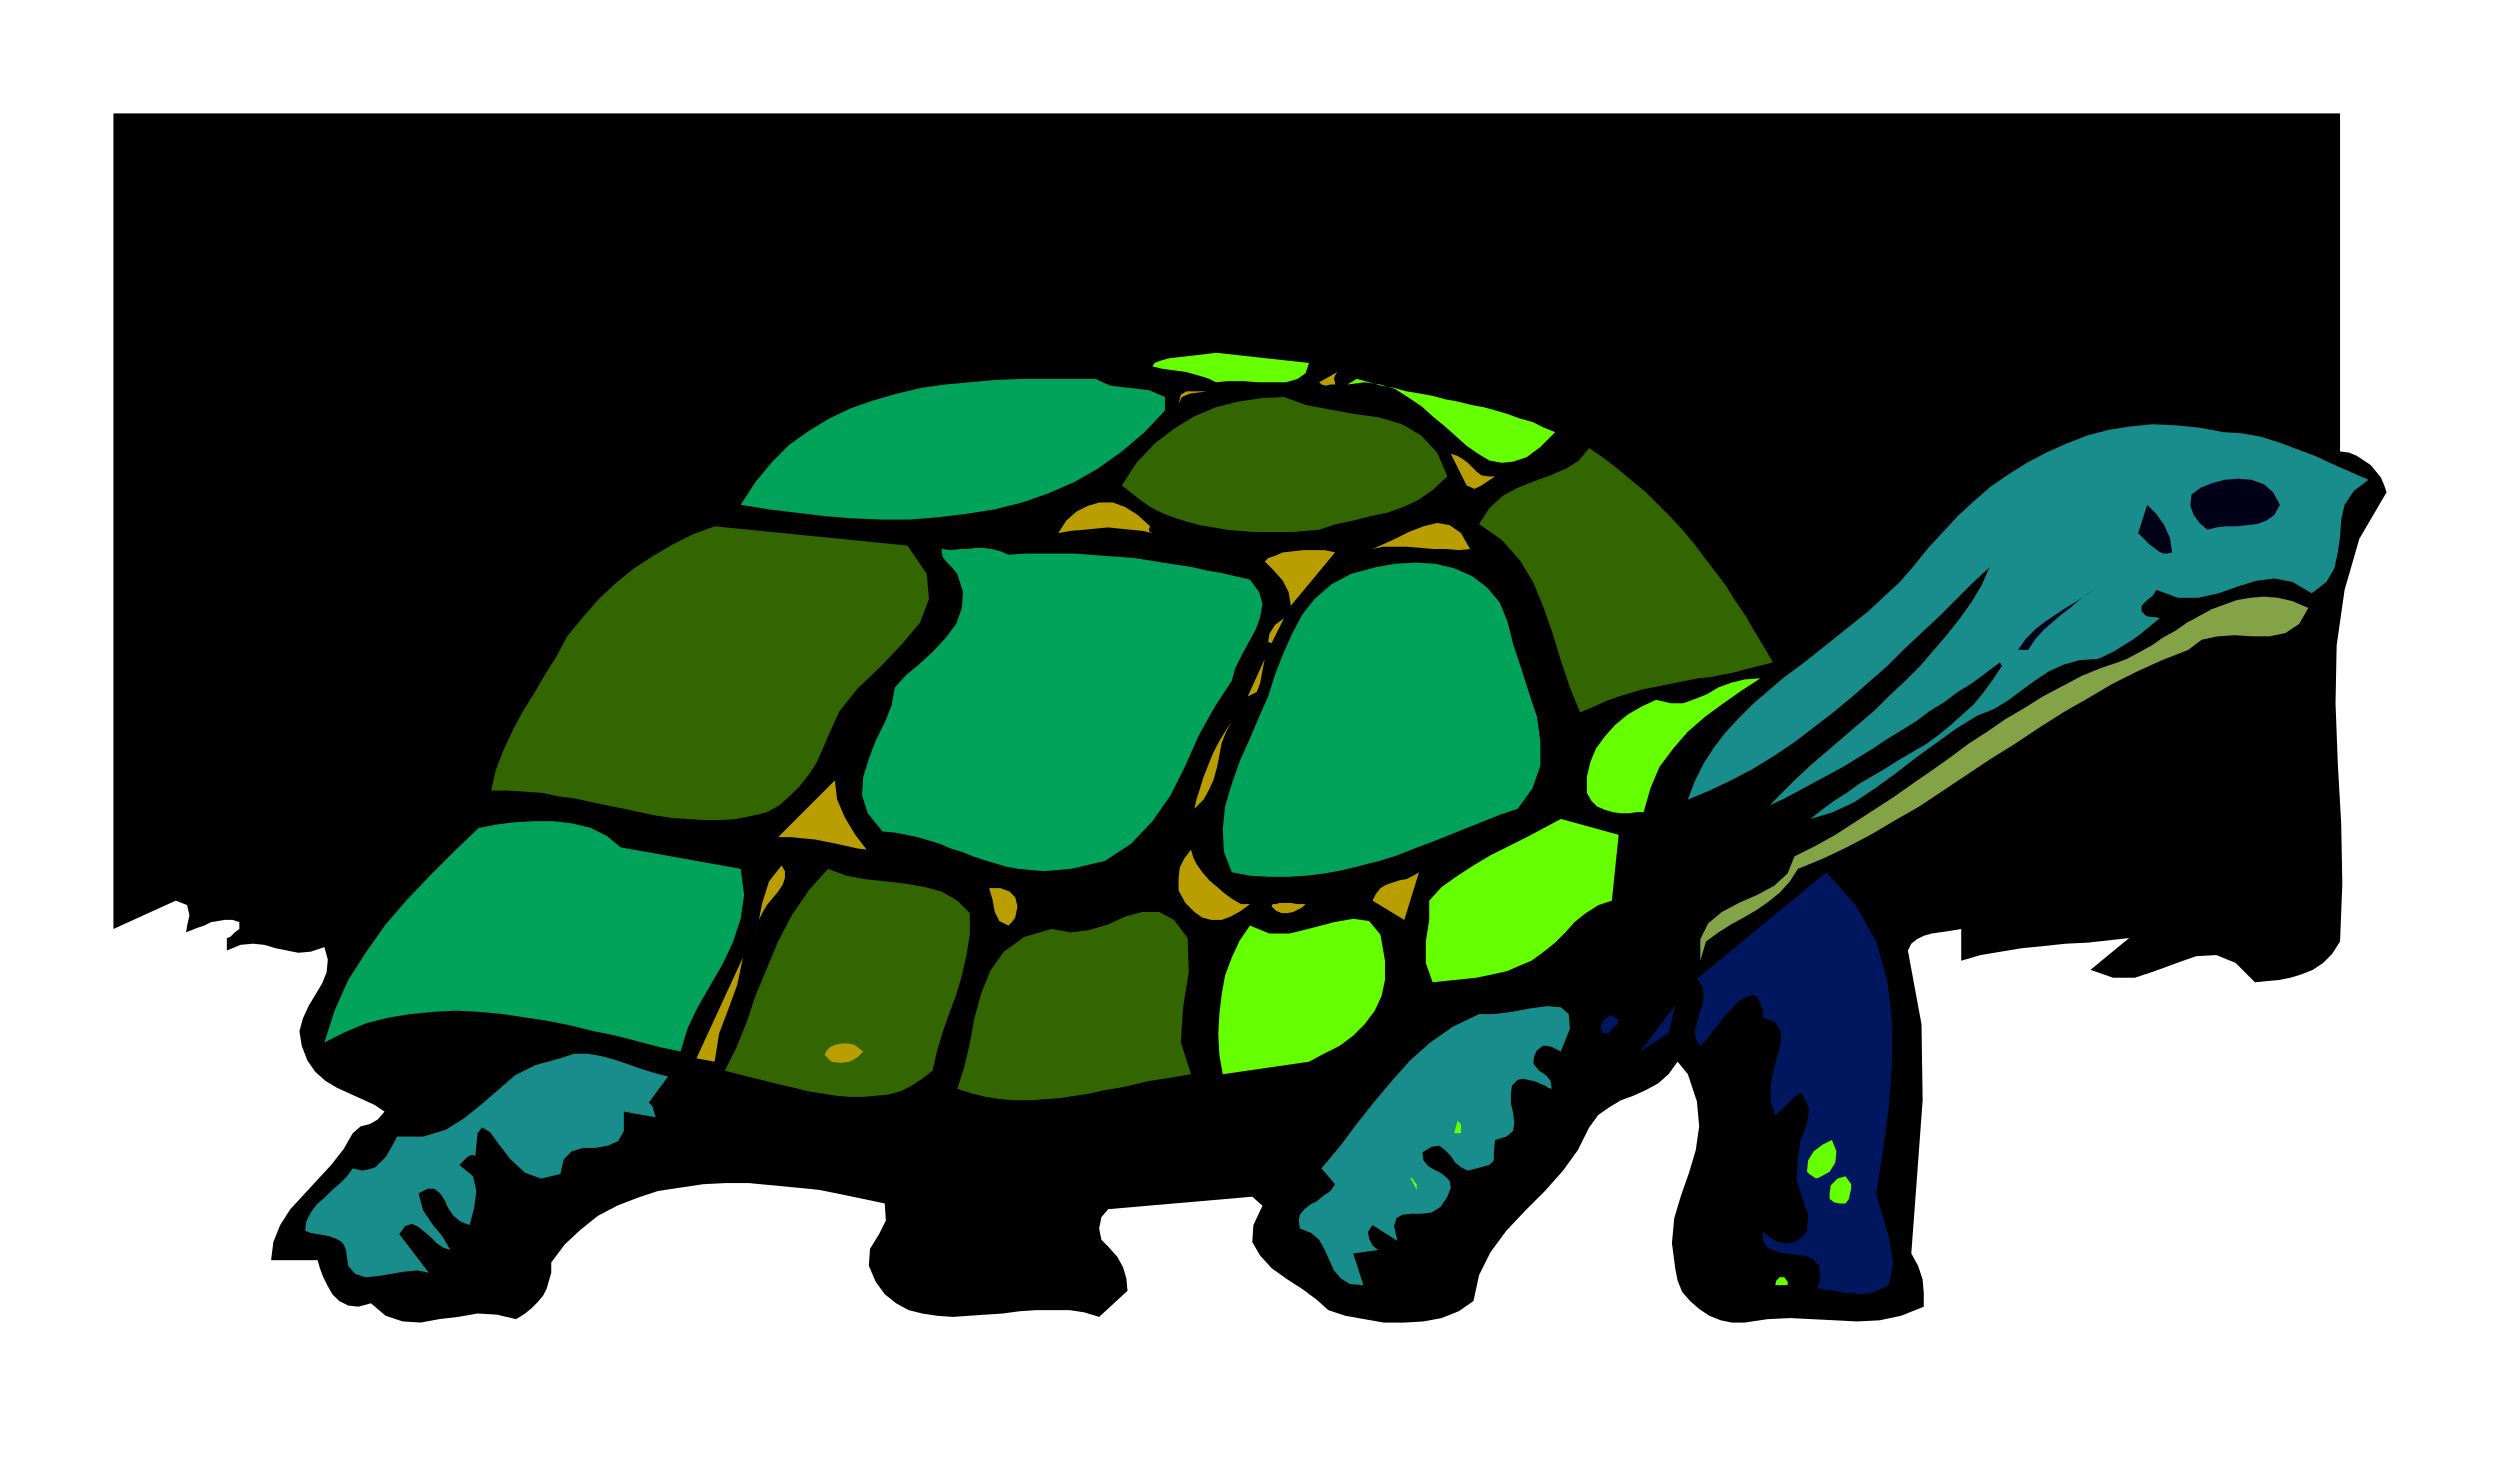<svg xmlns="http://www.w3.org/2000/svg" width="2.204in" height="1.299in" fill-rule="evenodd" stroke-linecap="round" preserveAspectRatio="none" viewBox="0 0 2204 1299"><style>.pen1{stroke:none}.brush3{fill:#6f0}.brush4{fill:#ba9e00}.brush5{fill:#00a359}.brush6{fill:#360}.brush7{fill:#198c8c}.brush8{fill:#000019}.brush10{fill:#00165e}</style><path d="m2063 398 8 1 7 3 6 4 6 4 5 6 4 5 3 7 2 6-24 41-13 45-7 49-1 51 2 53 3 53 1 53-2 51-7 11-8 8-9 6-10 4-10 3-10 2-11 1-10 1-17-17-17-7-18 1-17 6-19 7-18 6h-19l-20-7 34-28-18 2-18 2-20 1-19 2-20 2-18 3-18 3-17 5v-28l-6 1-6 1-7 1-7 1-7 2-6 3-5 4-3 6 12 65 1 67-5 68-5 67 6 11 4 12 1 12v12l-20 8-19 4-20 1-19-1-20-1-20-1-20 1-20 3h-11l-10-2-10-4-9-6-8-7-7-8-4-10-2-10-3-23 2-22 6-20 7-20 6-20 3-21-2-22-8-24-9-11-8 11-9 8-11 6-11 5-11 4-10 6-10 7-8 11-10 20-13 18-16 18-17 17-17 18-14 19-10 20-5 23-13 9-15 6-16 3-17 1h-18l-17-3-17-3-15-5-10-9-12-9-14-9-14-10-10-11-7-12 1-15 8-17-9-8-127 11-6 7-2 10 2 10 6 6 8 9 5 9 3 10 1 11-25 23-13-4-13-2h-29l-15 1-15 2-15 1-15 1-14 1-14-1-13-2-12-3-11-6-10-8-8-11-6-14 1-15 8-13 6-12-1-15-19-4-19-4-20-4-20-2-21-2-21-2h-20l-20 1-20 3-20 3-18 6-18 7-17 9-15 12-14 13-12 16v9l-2 7-2 7-3 6-5 6-5 5-6 5-8 5-17-4-17-1-17 3-17 2-16 3-16-1-15-5-13-11-11 3-9-1-8-4-6-6-4-7-4-8-3-8-2-7h-41l2-16 6-15 9-14 12-13 12-13 12-13 11-14 8-14 7-6 8-2 7-4 6-7-9-6-11-5-11-5-11-5-10-6-9-8-7-10-5-13-2-13 3-11 5-11 6-10 6-10 4-10 1-11-3-11-12 4-11 1-10-2-10-2-10-3-10-1-11 1-12 5v-11l3-1 2-2 2-2 4-3v-6l-6-2h-7l-6 1-6 1-6 3-6 2-5 2-5 2 1-6 2-9-2-9-10-4-55 25V100h1963v298z" class="pen1" style="fill:#000"/><path d="m1154 320-3 9-7 5-10 3h-25l-13-1h-13l-11 1-6-3-6-2-7-2-7-2-7-1-8-1-7-1-8-2 2-3 5-2 7-2 8-1 9-1 9-1 8-1 8-1 82 9z" class="pen1 brush3"/><path d="M1177 339h-4l-4 1-4-1-2-2 16-9-2 3-1 3 1 3v2z" class="pen1 brush4"/><path d="M1027 350v12l-18 19-20 17-21 15-21 12-23 10-23 8-24 6-25 4-25 3-25 2h-25l-25-1-25-2-25-3-25-3-24-4 13-20 15-18 15-15 17-12 18-11 19-9 20-7 21-6 21-5 21-3 22-2 22-2 23-1h66l6 3 7 3 8 1 9 1 8 1 9 1 7 3 7 3z" class="pen1 brush5"/><path d="m1371 381-13 13-12 9-12 4-10 1-11-2-10-6-10-7-9-8-10-9-11-9-10-9-12-8-11-7-13-4-14-2-15 2 8-5 11 3 11 3 11 2 11 3 12 2 11 2 11 3 11 2 12 3 11 2 11 3 10 3 11 4 11 3 10 5 10 4z" class="pen1 brush3"/><path d="m1064 345-7 1-8 1-7 3-3 6 2-8 5-3h18z" class="pen1 brush4"/><path d="m1276 420-13 12-13 9-13 6-14 5-15 3-15 4-15 3-15 5-12 1-11 1h-36l-11-1-12-1-11-2-12-2-11-3-10-3-11-4-10-5-9-6-9-7-9-7 13-20 16-17 17-13 18-11 19-8 20-5 20-3 20-1 19 7 21 4 22 4 22 3 20 6 17 10 14 15 9 21z" class="pen1 brush6"/><path d="m2088 423-13 10-8 12-3 13-1 15-2 14-3 14-7 12-13 10-17-10-16-3-16 2-16 5-17 6-18 4h-18l-19-7-3 5-5 4-5 5v5l4 4 4 1h4l4 1-5 4-6 5-6 5-7 5-8 5-8 5-8 4-7 3-16 1-14 4-13 6-12 8-11 8-12 9-13 8-15 6-18 11-18 13-18 13-18 14-18 13-18 12-19 9-20 6 10-8 11-8 11-7 11-8 12-7 12-7 11-7 12-7 12-7 11-8 11-9 10-9 10-9 9-11 8-11 8-12-2-3-12 9-12 9-13 8-12 9-13 8-12 9-13 8-13 8-12 8-13 8-13 8-13 7-13 7-13 7-13 7-13 6 12-12 12-12 13-12 14-12 14-12 14-12 14-12 13-13 14-13 13-13 12-14 12-14 11-14 10-14 9-15 7-16-15 14-14 14-15 15-15 14-16 15-15 15-16 14-16 14-17 14-17 13-17 13-18 12-18 11-19 10-19 9-19 8 6-16 8-16 9-14 10-13 12-13 12-12 14-12 14-12 15-11 14-11 15-12 15-12 15-12 14-13 14-13 13-15 12-15 13-14 13-14 14-13 15-13 16-11 16-10 17-9 18-8 18-7 19-5 19-3 20-2 20 1 21 2 21 4 16 1 17 3 16 5 16 6 16 6 15 7 16 7 16 7z" class="pen1 brush7"/><path d="m1563 584-12 3-12 3-11 3-11 2-10 2-10 1-10 2-10 2-10 2-10 2-10 2-10 3-10 3-11 4-11 5-12 5-9-22-8-24-7-23-8-23-9-22-12-20-16-18-20-14 9-14 12-11 13-7 15-6 14-5 14-6 11-7 9-11 13 9 13 10 12 10 12 10 11 11 11 11 11 12 10 12 9 12 10 13 9 12 8 13 9 13 8 14 8 13 8 14z" class="pen1 brush6"/><path d="m1318 420-6 4-6 4-6 3-7-3-14-28 6 2 5 3 4 3 4 4 4 4 4 3 6 1h6z" class="pen1 brush4"/><path d="m2010 445-5 9-7 5-8 3-9 1-9 1h-10l-8 1-8 2-7-6-5-7-3-8 1-10 8-6 10-4 11-3 12-1 12 1 11 4 8 7 6 11z" class="pen1 brush8"/><path d="m1016 470-9-2-10-1-10-1-10-1-11 1-10 1-12 1-11 2 7-11 9-8 10-5 10-3h12l11 4 11 7 11 10-1 2v2l1 1 2 1z" class="pen1 brush4"/><path d="m1915 487-4 1h-4l-4-2-4-3-4-3-3-3-4-4-3-3 8-25 8 8 7 10 5 11 2 13z" class="pen1 brush8"/><path d="m1296 484-10 1-11-1h-11l-12-1-12-1h-21l-9 2 9-4 11-5 12-6 13-5 12-3 11 2 10 7 8 14z" class="pen1 brush4"/><path d="m800 481 17 25 2 22-8 21-16 19-19 20-20 19-16 20-10 22-5 12-5 11-7 11-8 10-9 9-9 8-11 6-12 3-15 3-14 1h-14l-15-1-14-1-14-2-14-3-14-3-15-3-14-3-14-3-15-2-14-3-15-1-15-1h-15l4-18 7-18 8-17 9-17 10-16 10-17 10-16 9-17 14-17 14-16 15-14 16-13 17-11 17-10 18-9 19-7 170 17z" class="pen1 brush6"/><path d="m1102 511 8 11 3 10-2 12-4 11-6 11-6 11-6 12-3 11-15 23-14 25-12 27-13 26-16 23-19 20-23 15-30 7-12 1-12 1-11-1-11-1-11-2-10-3-10-3-9-3-10-4-10-3-9-4-10-3-10-3-10-2-10-2-11-1-13-16-5-16 1-16 5-16 6-16 8-16 6-15 3-16 10-11 12-10 12-11 11-12 9-12 5-14 1-14-5-16-4-5-5-5-4-5-1-7 8 1 8-1h7l7-1h7l7 1 8 2 7 3 15-1h42l14 1 13 1 14 1 13 1 13 2 12 2 13 2 13 2 13 3 12 2 13 3 13 3z" class="pen1 brush5"/><path d="m1177 487-39 47-2-12-5-10-8-9-8-8 3-3 6-2 7-3 9-1 9-1h19l9 2z" class="pen1 brush4"/><path d="m1329 548 5 20 7 21 7 22 7 21 3 22v21l-7 20-13 18-15 5-15 6-15 6-15 6-15 6-16 6-15 6-16 5-16 4-16 4-16 3-16 2-17 1h-16l-17-1-16-3-7-18-1-20 2-20 6-20 7-20 9-20 8-19 8-18 6-19 7-18 8-18 9-17 11-14 15-13 17-9 22-6 17-3 18-1 17 1 17 4 16 7 13 10 11 13 7 17z" class="pen1 brush5"/><path d="m1849 517-8 6-8 6-8 7-8 6-8 7-8 7-7 8-6 9h-9l7-10 8-8 9-7 9-6 9-6 10-6 9-6 9-7z" class="pen1 brush8"/><path d="m2035 536-8 14-12 8-14 3h-15l-16-1-15 1-14 3-12 9-23 9-22 10-22 11-22 13-21 12-22 14-21 14-21 13-21 14-21 14-21 14-21 12-22 13-21 11-21 10-22 9-7 11-9 10-10 8-10 7-12 7-11 6-11 7-11 8-5 17v-19l7-14 12-10 15-8 16-7 15-8 12-11 6-15 18-9 18-10 17-11 17-11 17-11 17-12 16-11 17-12 16-12 17-11 16-11 17-10 16-10 17-9 17-9 17-7 12-4 11-4 11-6 11-6 10-7 11-6 10-7 11-6 11-6 11-4 11-4 12-2 12-1 12 1 13 3 14 6z" class="pen1" style="fill:#84a347"/><path d="m1121 567-3-1 1-7 5-8 8-6-11 22zm-21 47 15-33-2 10-2 11-3 8-8 4z" class="pen1 brush4"/><path d="M1449 716h-6l-7 1h-7l-7-1-7-2-7-3-5-5-4-7v-14l3-13 5-12 8-11 9-10 11-9 12-7 13-6 13 3h11l11-4 10-4 10-6 11-4 12-3 14-1-17 11-17 12-15 11-15 13-13 15-12 16-8 19-6 21z" class="pen1 brush3"/><path d="m1053 713 2-9 3-9 3-10 4-10 4-10 5-10 6-10 6-9-5 9-4 10-2 11-2 10-3 11-4 9-5 9-8 8zm-289 36-8-1-9-2-9-2-10-2-10-2-11-1-10-1h-11l50-50 2 17 7 16 9 15 10 13zm612-44-16 11 16-11z" class="pen1 brush4"/><path d="m547 747 106 19 3 23-3 21-7 21-9 19-11 19-11 19-9 19-6 20-19-4-19-5-19-5-20-4-20-5-20-4-20-3-20-3-21-2-20-1-20 1-20 2-19 3-20 5-19 8-18 9 9-28 12-27 16-25 17-24 19-22 21-22 21-21 21-20 15-3 16-2 17-1h18l17 2 16 4 14 7 12 10z" class="pen1 brush5"/><path d="m1421 794-12 4-11 7-10 8-8 9-9 9-10 8-11 8-12 5-9 4-9 2-9 2-10 2-9 1-10 1-10 1-9 1-6-17v-19l3-19v-17l11-12 14-10 14-9 15-9 16-8 16-8 15-8 15-8 51 14-6 58z" class="pen1 brush3"/><path d="M1094 797h8l-8 6-9 5-8 3h-9l-8-2-7-5-8-8-6-11v-10l1-10 4-8 6-8 2 7 3 6 5 7 6 7 7 6 7 6 7 5 7 4zm-425 14-5 24 4-19 4-20 6-19 11-14 3 5v6l-2 6-4 6-5 6-5 6-4 7-3 6z" class="pen1 brush4"/><path d="M855 805v19l-3 18-4 18-5 17-6 16-6 17-5 17-4 17-9 7-9 6-10 5-11 3-11 1-11 1h-12l-12-1-12-2-13-2-12-3-13-3-12-3-12-3-12-3-12-3 10-20 9-22 8-24 10-24 10-24 12-23 15-22 17-19 16 6 16 3 18 2 18 2 17 3 15 4 14 8 11 11z" class="pen1 brush6"/><path d="m1210 794 3-6 4-5 5-3 6-2 6-2 6-1 6-3 5-3-13 42-28-17z" class="pen1 brush4"/><path d="m1654 1052 6 21 6 21 3 20-4 19-8 4-8 3-8 1-7-1h-8l-8-2-8-1-8-1 2-5 1-5-1-5v-5l-6-6-7-3-9-1-9-1-8-2-7-3-4-6v-9l4 4 4 3 5 3 6 1h5l6-2 5-4 4-5 1-14-5-15-5-16 1-18 2-15 6-16 2-14-7-14-6 4-5 5-6 6-6 5-4-12v-13l2-13 4-14 3-12v-10l-5-8-11-4v-7l-2-5-2-5-4-3-7 2-7 4-5 6-6 6-5 7-6 7-5 7-6 6-4-6-1-7 2-7 2-8 3-9 1-8-1-7-5-7 114-94 26 29 18 32 10 35 4 36v38l-3 38-5 38-6 37z" class="pen1 brush10"/><path d="m897 799-1 5-1 5-3 4-3 3-8-4-4-8-2-11-3-10h10l8 3 5 5 2 8zm254-2-1 1-2 2-4 2-4 2-5 1h-5l-5-2-4-4 1-2h3l3-1h10l5 1h8z" class="pen1 brush4"/><path d="m1047 827 1 30-5 31-2 31 9 28-12 2-12 2-13 2-13 3-13 3-13 2-13 3-13 2-13 2-13 1-13 1h-14l-13-1-13-2-12-3-13-4 6-19 5-21 4-22 6-22 8-20 12-17 18-13 24-7 17 3 16-2 17-5 15-7 15-4h15l13 7 12 16z" class="pen1 brush6"/><path d="M1221 847v17l-3 14-6 13-9 12-10 10-12 9-14 7-13 7-76 11-3-17-1-18 1-18 2-17 3-17 6-16 7-15 9-13 17 7h18l20-5 19-5 17-3 14 2 10 12 4 23z" class="pen1 brush3"/><path d="m630 936-16-3 41-89-5 24-8 22-8 21-4 25z" class="pen1 brush4"/><path d="m1376 927-4-2-4-2-4-1h-4l-5 4-2 4-1 4v4l5 6 6 4 4 5 1 7-3-1-3-2-3-1-4-2-3-1-5-1-4-1-5 1-5 5-1 7v9l2 8 1 9-1 7-6 5-10 3-1 11v7l-4 4-11 3-8 2-6-3-5-4-4-6-5-5-5-4-7 1-8 5 1 7 4 5 5 3 6 3 4 3 4 4 1 6-3 8-6 9-8 5-9 1h-9l-8 1-5 3-2 7 3 13-22-14-4 6 1 6 3 6 5 4-22 3 9 28-12-1-8-5-6-7-4-9-4-9-5-9-7-6-10-4-1-7 1-5 4-5 5-4 6-3 6-5 6-4 4-6-12-14 16-19 15-20 15-19 16-19 16-18 18-16 20-14 23-11h13l16-2 16-3 15-2 12 1 7 6 1 13-8 20z" class="pen1 brush7"/><path d="m1446 927 31-41-6 25-25 16zm-19-28-1 4-2 2-3 2-3 4h-5l-2-6 3-6 6-4 7 4z" class="pen1 brush10"/><path d="m761 927-5 5-7 4-8 1-8-1-6-6 2-4 3-3 5-2 5-1h6l5 1 4 3 4 3z" class="pen1 brush4"/><path d="m589 949-17 23 3 3 1 3 1 4 1 3-28-5v17l-5 9-9 4-11 2h-11l-10 3-7 7-3 13-17 4-14-5-13-12-10-13-8-11-7-4-4 5-2 20-3-1-4 2-3 3-4 4 12 10 3 13-2 15-4 15-8-3-6-5-5-7-3-7-4-6-5-4h-6l-8 4 4 15 8 12 9 11 7 12-6-2-6-4-6-6-6-5-5-4-5-2-6 2-5 7 26 34-10-2-11 1-12 2-12 2-11 1-9-3-6-7-2-14-2-5-3-3-4-2-5-2-5-1-6-1-6-1-5-2 1-8 4-8 5-7 7-6 7-7 7-6 6-6 5-7 8 2 6-1 6-2 4-4 5-5 3-5 4-7 3-6h23l20-6 16-10 15-12 15-13 15-13 18-9 22-6 12-4h12l12 2 11 3 12 4 11 4 13 4 12 3z" class="pen1 brush7"/><path d="M1288 999h-6l3-11 3 3v8zm327 6 4 10-1 10-5 8-9 5-3 1-3-2-3-2-2-2 1-10 5-8 8-6 8-4zm17 39v4l-1 4-1 5-3 4h-5l-5-1-4-3v-5l1-7 6-6 7-2 5 7zm-383 0v5l-6-11 2 1 1 1 1 2 2 2zm327 86v3h-11l1-4 3-3h4l3 4z" class="pen1 brush3"/></svg>
